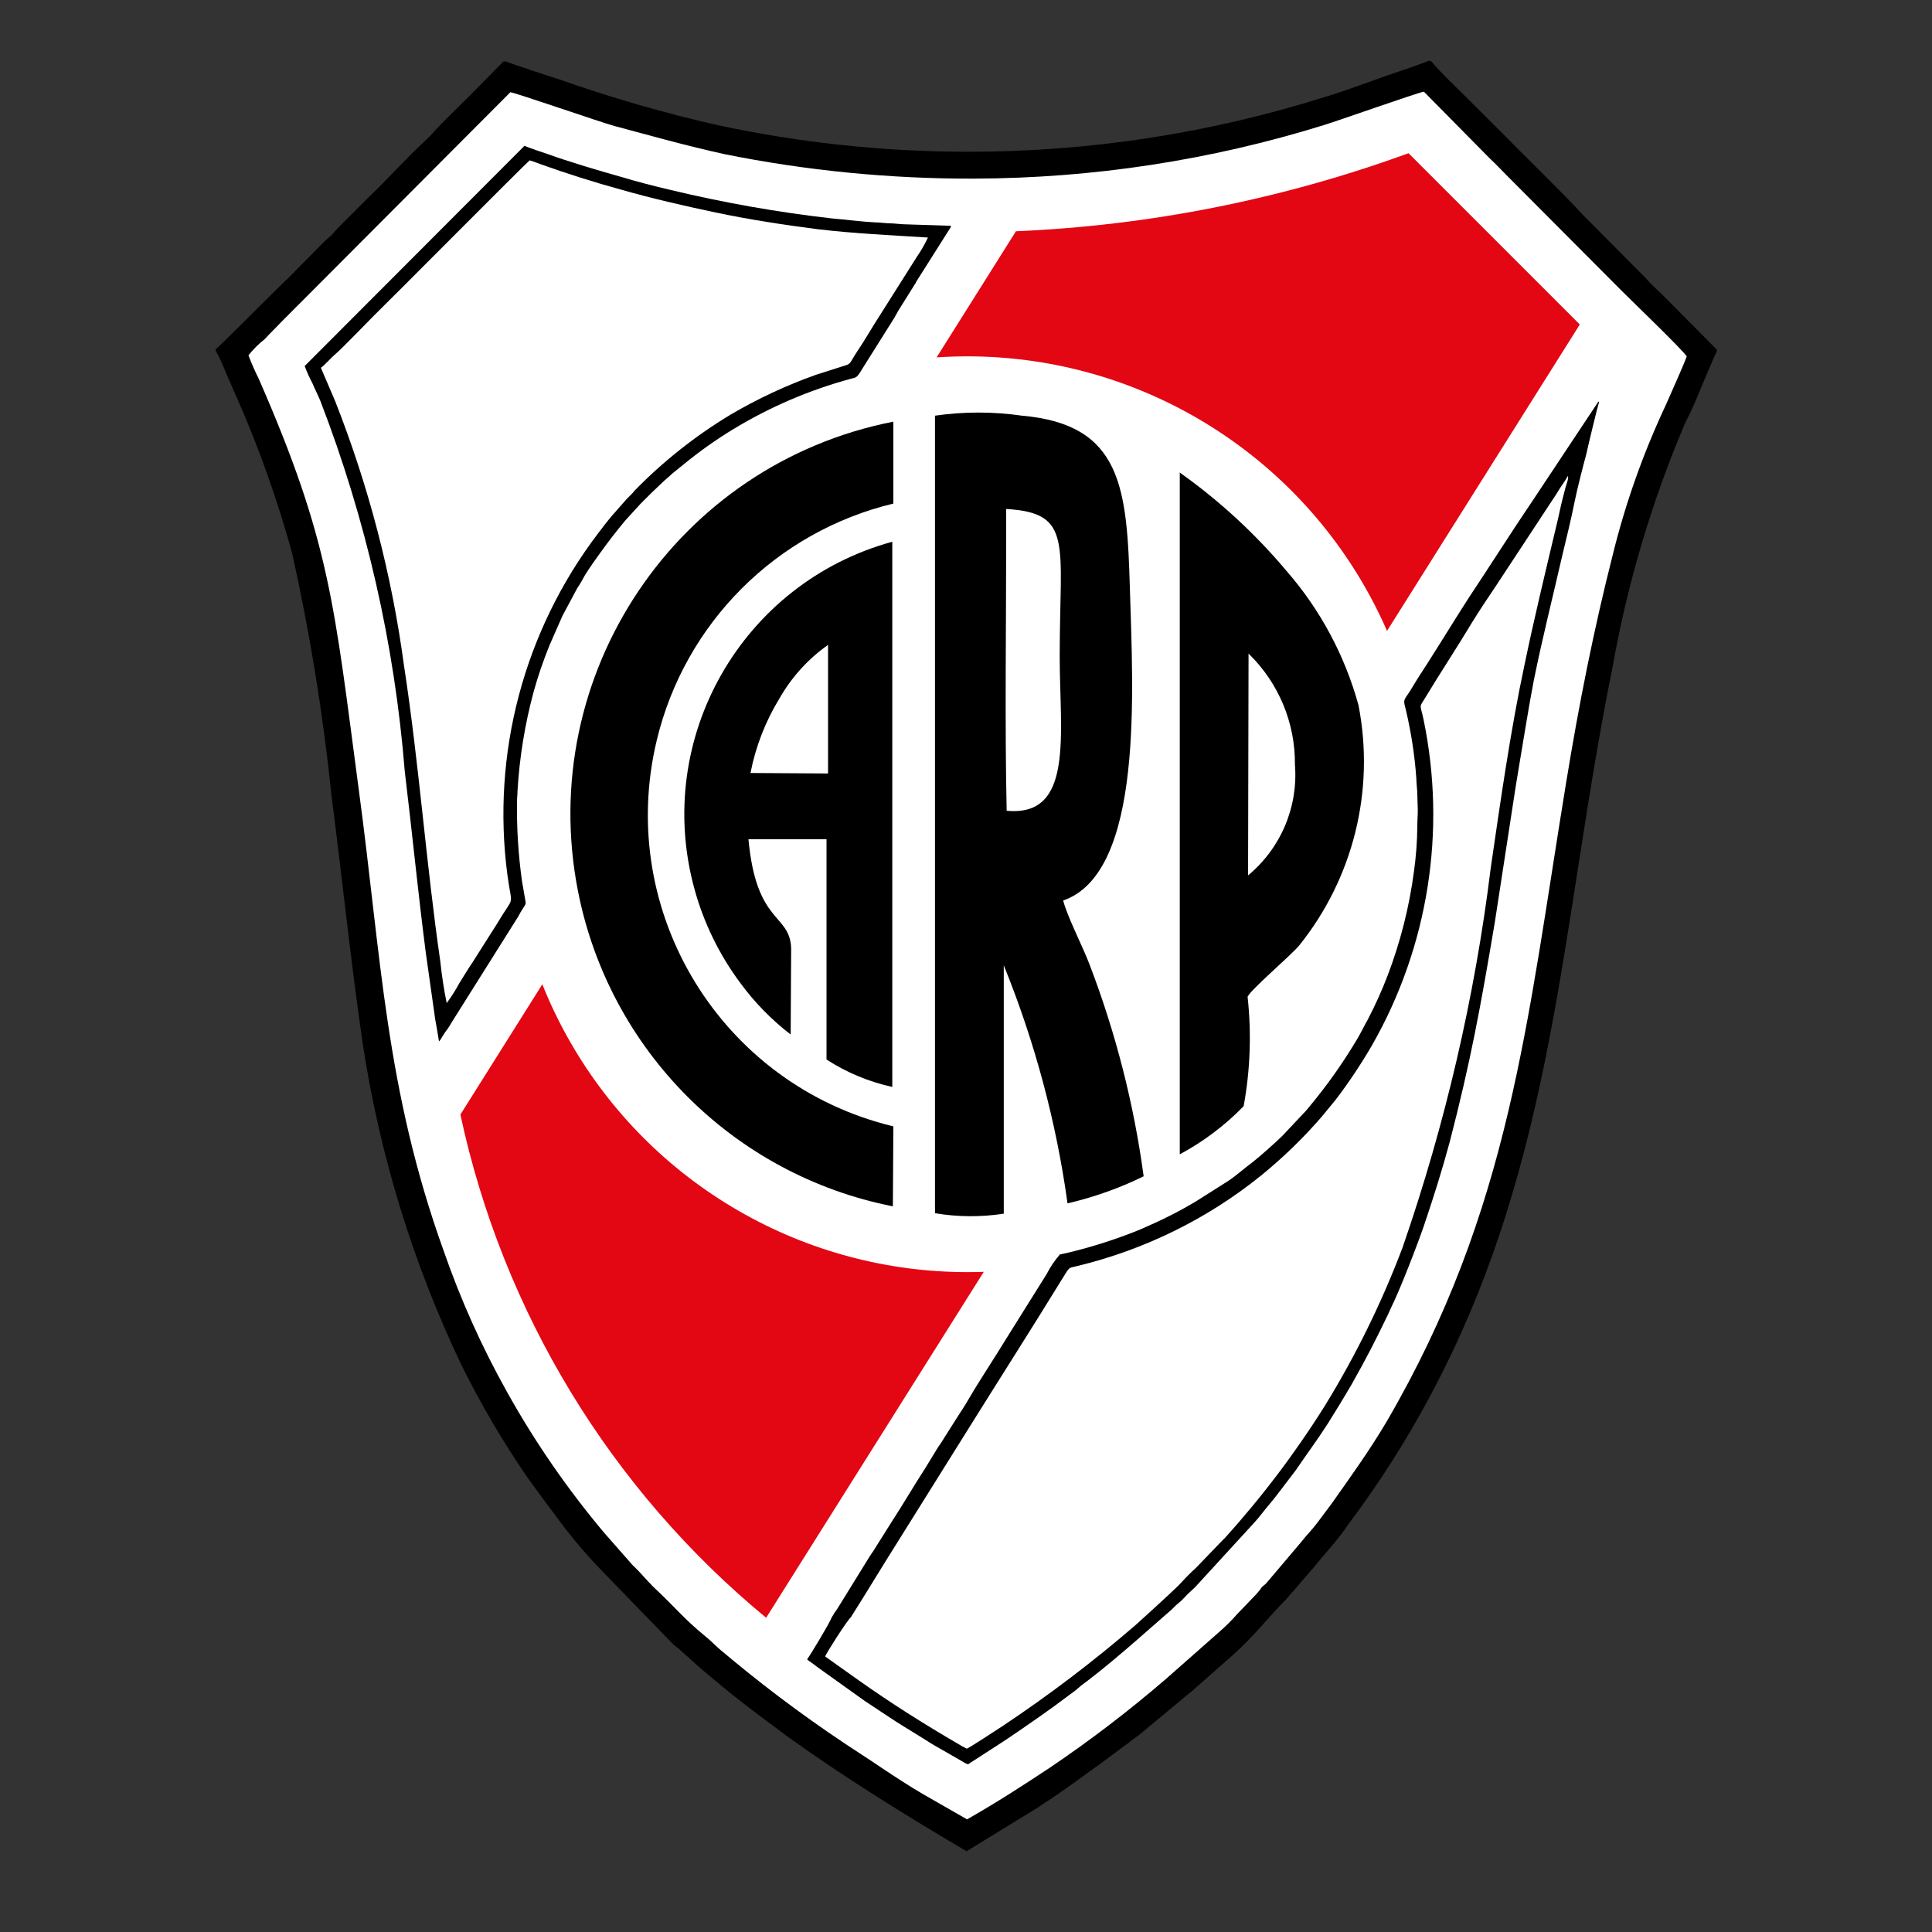 <?xml version="1.0" encoding="UTF-8"?>
<svg xmlns="http://www.w3.org/2000/svg" id="Capa_1" data-name="Capa 1" viewBox="0 0 200 200">
  <rect x="0" y="0" width="200" height="200" fill="#333333" stroke="none"/>
  <defs>
    <style>
      .cls-1 {
        fill: #fff;
      }

      .cls-2 {
        fill: #e30613;
      }
    </style>
  </defs>
  <g id="Grupo_1684" data-name="Grupo 1684">
    <path id="Trazado_2395" data-name="Trazado 2395" d="m22.32,36.13v.15c.43.78.8,1.6,1.12,2.44.41.86.71,1.67,1.12,2.54,2.29,5.21,4.19,10.57,5.69,16.05,1.84,8.25,3.19,16.59,4.06,24.99,1.12,8.64,1.98,17.12,3.25,25.8,1.76,11.55,5.22,22.78,10.27,33.33,1.97,3.96,4.21,7.78,6.71,11.43,1.48,2.08,2.44,3.3,3.86,5.23,1.19,1.54,2.46,3.02,3.81,4.42l7.57,7.8.46.35,1.48,1.32c.66.66,3.3,2.8,3.96,3.35,1.98,1.57,3.97,3.05,5.89,4.47,5.95,4.27,12.19,8.13,18.49,11.84l7.37-4.52c.35-.25.71-.51,1.07-.71l1.12-.76c1.48-1.01,2.74-1.98,4.2-3l2.59-1.93c.19-.12.38-.26.56-.41.35-.31.71-.51,1.07-.81l4.88-4.06.51-.41,4.32-3.81c2.18-1.98,3.5-3.76,5.33-5.59l2.9-3.35c1.17-1.48,2.4-2.69,3.66-4.57,3.15-4.19,5.97-8.63,8.44-13.26,13.05-24.39,13.46-48.77,18.85-75.39,1.53-8.62,4.03-17.04,7.44-25.1.41-.86.81-1.63,1.17-2.49.31-.71,1.98-4.8,2.18-5.08v-.2l-5.49-5.54c-.6-.6-1.32-1.2-1.88-1.88l-6.52-6.56c-1.98-2.18-6.25-6.3-8.33-8.44l-3.71-3.7c-1.2-1.2-2.54-2.44-3.66-3.76h-.31c-.25.15-2.18.81-2.64.97-2.34.76-5.89,2.14-7.97,2.74-12,3.79-24.51,5.71-37.09,5.69-8.66-.01-17.29-.93-25.76-2.74-5.63-1.27-11.17-2.88-16.61-4.8-.35-.1-5.03-1.63-5.33-1.8h-.31l-3.66,3.71c-1.27,1.27-2.44,2.34-3.71,3.76-.31.35-.6.6-.91.91-1.48,1.32-3.96,4.06-5.59,5.59l-1.88,1.88-.91.91c-.31.31-.6.6-.91.97-.31.37-.6.56-.97.91l-3.71,3.76c-.52.41-7.12,7.12-7.53,7.37Z"></path>
    <path id="Trazado_2396" data-name="Trazado 2396" class="cls-1" d="m25.72,36.78c.31.83.67,1.64,1.07,2.44,7.42,16.97,7.8,23.4,10.36,42.6,2.34,17.4,2.74,30.89,8.79,47.7,1.75,5.04,3.94,9.92,6.55,14.58,2.88,5.17,6.25,10.05,10.06,14.58l2.9,3.3c.86.81,1.37,1.48,2.18,2.29,2.4,2.24,3.1,3.25,5.4,5.13.46.35,1.27,1.2,1.88,1.67l.91.76c4.24,3.51,8.69,6.77,13.31,9.76.71.46,1.48.97,2.14,1.42,1.37.91,2.84,1.88,4.32,2.74l4.52,2.59c3.15-1.8,5.54-3.35,8.54-5.33,4.19-2.83,8.21-5.9,12.04-9.2l5.59-4.93c.64-.56,1.24-1.16,1.8-1.8l1.73-1.8c.3-.3.57-.62.81-.97.2-.2.25-.2.46-.41l3.66-4.32c.51-.66,1.07-1.2,1.58-1.88l1.52-2.03c1.93-2.74,3.86-5.4,5.69-8.48,12.85-22.05,14.53-41.4,18.6-66.2,1.32-8.08,2.84-15.75,4.8-23.47,1.32-5.39,3.18-10.63,5.54-15.65.35-.81,1.93-4.32,2.14-4.98-.41-.66-5.74-5.79-6.76-6.81l-11.89-11.94c-.6-.6-1.12-1.17-1.73-1.73l-6.83-6.92c-.51.05-9.14,3.1-10.36,3.46-11.71,3.64-23.91,5.5-36.17,5.54-8.7.03-17.38-.82-25.91-2.54-3.91-.86-7.52-1.88-11.33-2.9-1.52-.41-10.27-3.46-10.8-3.5l-23.75,23.82c-.56.6-1.12,1.12-1.67,1.73-.62.49-1.19,1.05-1.68,1.67Z"></path>
    <path id="Trazado_2397" data-name="Trazado 2397" class="cls-2" d="m47.66,115.38L105.17,23.94c13.88-.59,27.59-3.32,40.64-8.08l17.73,17.73-84.23,133.88c-16.12-13.3-27.27-31.66-31.65-52.09Z"></path>
    <circle id="Elipse_144" data-name="Elipse 144" class="cls-1" cx="100.15" cy="84.29" r="47.4"></circle>
    <path id="Trazado_2398" data-name="Trazado 2398" d="m96.79,43.04v82.55c2.35.4,4.76.41,7.12.05v-25.71c3.21,7.91,5.43,16.19,6.6,24.64,2.72-.63,5.37-1.57,7.88-2.8-1.01-7.49-2.89-14.84-5.59-21.9-.71-1.88-2.34-5.03-2.74-6.65,8.4-2.9,7.2-21.95,6.91-32.16-.31-10.46-.76-17.12-11.18-18.03-2.98-.43-6.02-.43-9,0Zm7.37,12.39v-2.74c6.96.41,5.54,3.5,5.54,15.24,0,8.08,1.52,16.66-5.49,16-.2-8.78-.05-19.43-.05-28.5Z"></path>
    <path id="Trazado_2399" data-name="Trazado 2399" d="m122.14,119.49c2.44-1.31,4.67-2.99,6.6-4.98.69-3.74.82-7.55.41-11.33.35-.76,4.32-4.12,5.33-5.29,5.62-6.99,7.87-16.09,6.15-24.89-1.41-5.14-3.96-9.9-7.47-13.92-3.23-3.84-6.94-7.26-11.03-10.16v70.57Zm7.06-28.86l.05-22.97c3.1,3.01,4.84,7.16,4.8,11.48.35,4.39-1.46,8.67-4.85,11.48Z"></path>
    <path id="Trazado_2400" data-name="Trazado 2400" d="m92.43,124.88l.05-8.28c-17.8-4.28-28.77-22.18-24.49-39.98,2.91-12.12,12.37-21.58,24.49-24.49v-8.48c-22.43,4.4-37.05,26.16-32.65,48.59,3.24,16.49,16.11,29.38,32.6,32.64Z"></path>
    <path id="Trazado_2401" data-name="Trazado 2401" d="m81.85,107.1l.05-8.94c-.15-3.66-3.6-2.4-4.42-11.28h8.08v22.8c2.08,1.35,4.39,2.31,6.81,2.84v-56.44c-15.58,4.27-24.76,20.37-20.48,35.95.96,3.51,2.57,6.8,4.74,9.72,1.48,2.02,3.24,3.82,5.23,5.35Zm-4.16-27.08c.53-2.73,1.55-5.35,3-7.72,1.25-2.19,2.96-4.09,5.03-5.54v13.31l-8.03-.05Z"></path>
    <path id="Trazado_2402" data-name="Trazado 2402" d="m45.43,107.81h0c.2-.15.31-.46.46-.66.14-.23.29-.45.46-.66.15-.21.28-.43.41-.66l6.71-10.67c.16-.23.29-.47.41-.71.6-1.01.6-.71.46-1.48l-.31-1.8c-.38-2.73-.55-5.48-.51-8.23,0-.35.05-.6.05-1.01.2-3.49.76-6.94,1.67-10.31.46-1.66,1.02-3.29,1.67-4.88l1.32-3,1.52-2.84c.31-.46.56-.91.81-1.37.51-.81,1.01-1.52,1.57-2.29.86-1.2,1.67-2.24,2.59-3.35l1.58-1.73,1.07-1.07,1.12-1.07c.35-.35.76-.66,1.12-1.01l1.2-.97c1.61-1.32,3.3-2.52,5.08-3.6,3.8-2.31,7.9-4.07,12.19-5.23.56-.15.6-.05,1.17-1.01l3.35-5.33.17-.32c.1-.1.1-.2.2-.35l1.27-2.03c.15-.25.25-.41.41-.66.09-.11.16-.23.2-.35l3.6-5.69c-.1-.2.05-.05-.2-.1l-4.57-.15c-.46,0-1.07-.1-1.52-.1s-1.07-.1-1.58-.1c-1.17-.05-3.25-.31-4.47-.41-5.63-.64-11.21-1.63-16.71-2.95-1.73-.41-3.5-.86-5.18-1.37-2.14-.6-5.44-1.58-7.52-2.34-.31-.1-2.14-.71-2.4-.86h0l-22.76,22.8c.23.62.5,1.22.81,1.8.25.6.56,1.2.81,1.8,4.74,12.3,7.69,25.22,8.74,38.35.76,6.25,1.37,12.55,2.18,18.8l.97,6.86c.14.77.29,1.63.4,2.34Z"></path>
    <path id="Trazado_2403" data-name="Trazado 2403" class="cls-1" d="m33.23,38.1l1.48,3.46c3.46,8.79,5.85,17.97,7.11,27.33,1.58,10.31,2.29,20.52,3.76,30.63.15,1.45.37,2.89.66,4.32.49-.66.93-1.36,1.32-2.08.46-.71.86-1.42,1.32-2.08l2.64-4.16c1.8-3.05,1.48-1.37,1.01-4.93-1.67-12.58,1.71-25.3,9.4-35.4.46-.6.91-1.2,1.42-1.8l1.52-1.73.41-.41c.15-.14.28-.29.41-.46,2.97-3.04,6.32-5.69,9.96-7.88,2.81-1.65,5.77-3.03,8.84-4.12l3.05-.97c.56-.15.51-.41,1.12-1.32.86-1.27,1.63-2.64,2.49-3.96l3.76-5.95c.44-.63.82-1.3,1.15-2-3.91-.25-7.57-.41-11.4-.86-3.6-.46-7.12-1.01-10.57-1.73-3.35-.71-6.71-1.48-9.91-2.4-2.59-.71-5.64-1.67-8.18-2.59-.41-.15-.81-.31-1.17-.41-.35.25-15.09,15.09-16.1,16.05-.66.66-3.3,3.4-4.01,4.01-.42.34-1.28,1.31-1.49,1.4Z"></path>
    <path id="Trazado_2404" data-name="Trazado 2404" d="m83.58,171.67v.15c.33.22.66.46.97.71l4.98,3.56c1.17.76,3.1,2.08,4.12,2.69l2.14,1.32c.6.41,1.42.86,2.14,1.27l2.08,1.2h.05l.05.05h.15c.14-.11.3-.22.46-.31l3.46-2.24c2.24-1.52,4.47-3.05,6.6-4.67.32-.22.62-.46.91-.71.25-.25.6-.46.91-.71,1.67-1.27,3.46-2.8,5.03-4.16l3.66-3.2.41-.41c.15-.15.25-.2.41-.35.31-.25.51-.51.81-.81s.56-.51.81-.76l6.15-6.71c.51-.56.97-1.2,1.48-1.8.51-.6.97-1.2,1.42-1.8l1.35-1.77c1.17-1.73,2.14-3,3.3-4.8.76-1.2,1.73-2.8,2.44-4.01,1.58-2.8,2.44-4.47,3.86-7.42.1-.2.15-.35.25-.56.97-1.93,2.84-6.81,3.46-8.64,1.01-3,1.8-5.49,2.64-8.59,2.18-8.4,3.2-14.02,4.67-22.76l2.14-13.92c.15-.91.31-1.88.46-2.8.46-2.69.91-5.59,1.42-8.23.91-4.52,1.98-8.69,3-13.16.41-1.73.86-3.5,1.2-5.23.31-1.52.86-3.66,1.27-5.18,0-.1,1.17-4.98,1.27-5.18v-.15h-.05l-6.71,10.11c-2.24,3.3-4.42,6.76-6.65,10.11-1.17,1.8-2.74,4.37-3.91,6.2-.56.91-1.42,2.18-1.93,3.05-.86,1.48-1.07,1.2-.76,2.29.57,2.39.95,4.82,1.12,7.27,0,.51.1,1.12.1,1.63l.05,1.63c0,.56-.05,1.01-.05,1.63-.01,1.58-.13,3.16-.35,4.73-.48,3.65-1.39,7.23-2.69,10.67-.6,1.58-1.3,3.13-2.08,4.63-.41.71-.76,1.48-1.17,2.14-1.24,2.07-2.61,4.06-4.12,5.95-.25.31-.81,1.01-1.12,1.37l-2.44,2.59c-.6.6-2.44,2.24-3.1,2.74-.97.71-1.8,1.52-2.9,2.18l-3.05,1.93c-1.43.85-2.9,1.61-4.42,2.29-.76.35-1.58.71-2.4,1.01-2.11.8-4.26,1.46-6.45,1.98-.2.05-.51.1-.71.15-.54.62-1,1.3-1.37,2.03l-4.16,6.65c-1.2,1.98-2.69,4.2-3.86,6.2-.41.71-.81,1.32-1.27,2.03-.46.71-.86,1.37-1.32,2.08-.2.35-.46.71-.66,1.01l-1.27,2.08c-1.17,1.8-2.4,3.91-3.56,5.69l-1.63,2.59c-.2.35-.41.6-.66,1.01l-3.2,5.18c-.11.18-.22.35-.35.51-.1.15-.2.35-.31.51-.24.65-2.35,4.1-2.48,4.25Z"></path>
    <path id="Trazado_2405" data-name="Trazado 2405" class="cls-1" d="m85.41,171.47l3.5,2.49c3.4,2.4,6.6,4.42,10.16,6.5.33.21.67.39,1.01.56.15,0,3.3-2.08,3.71-2.34,4.8-3.2,9.4-6.69,13.77-10.46l1.98-1.8c.56-.51,2.34-2.14,2.74-2.59.51-.56,1.02-1.07,1.52-1.52l2.59-2.69.41-.41c3.87-4.28,7.36-8.9,10.42-13.8,3.16-5.16,5.83-10.6,7.97-16.26,4.42-12.77,7.49-25.96,9.14-39.37,1.01-6.91,2.03-14.12,3.46-20.83,1.01-4.88,2.24-9.96,3.4-14.84.2-.81.35-1.63.56-2.44l.31-1.2c.1-.35.35-.97.25-1.2-.31.56-.86,1.27-1.2,1.88l-6.25,9.5c-.86,1.27-1.67,2.49-2.49,3.81-1.52,2.54-3.3,5.23-4.8,7.72-.71,1.17-.56.6-.2,2.33,2.38,11.5.49,23.48-5.33,33.68-1.14,1.96-2.39,3.84-3.76,5.64l-1.42,1.73c-1.94,2.25-4.09,4.33-6.4,6.2-5.55,4.46-12.03,7.63-18.95,9.3-1.01.25-.71,0-1.67,1.52-3.15,5.13-6.5,10.36-9.7,15.5l-7.27,11.63c-1.58,2.49-3.25,5.29-4.8,7.72-.43.38-2.55,3.74-2.65,4.04Z"></path>
  </g>
</svg>

